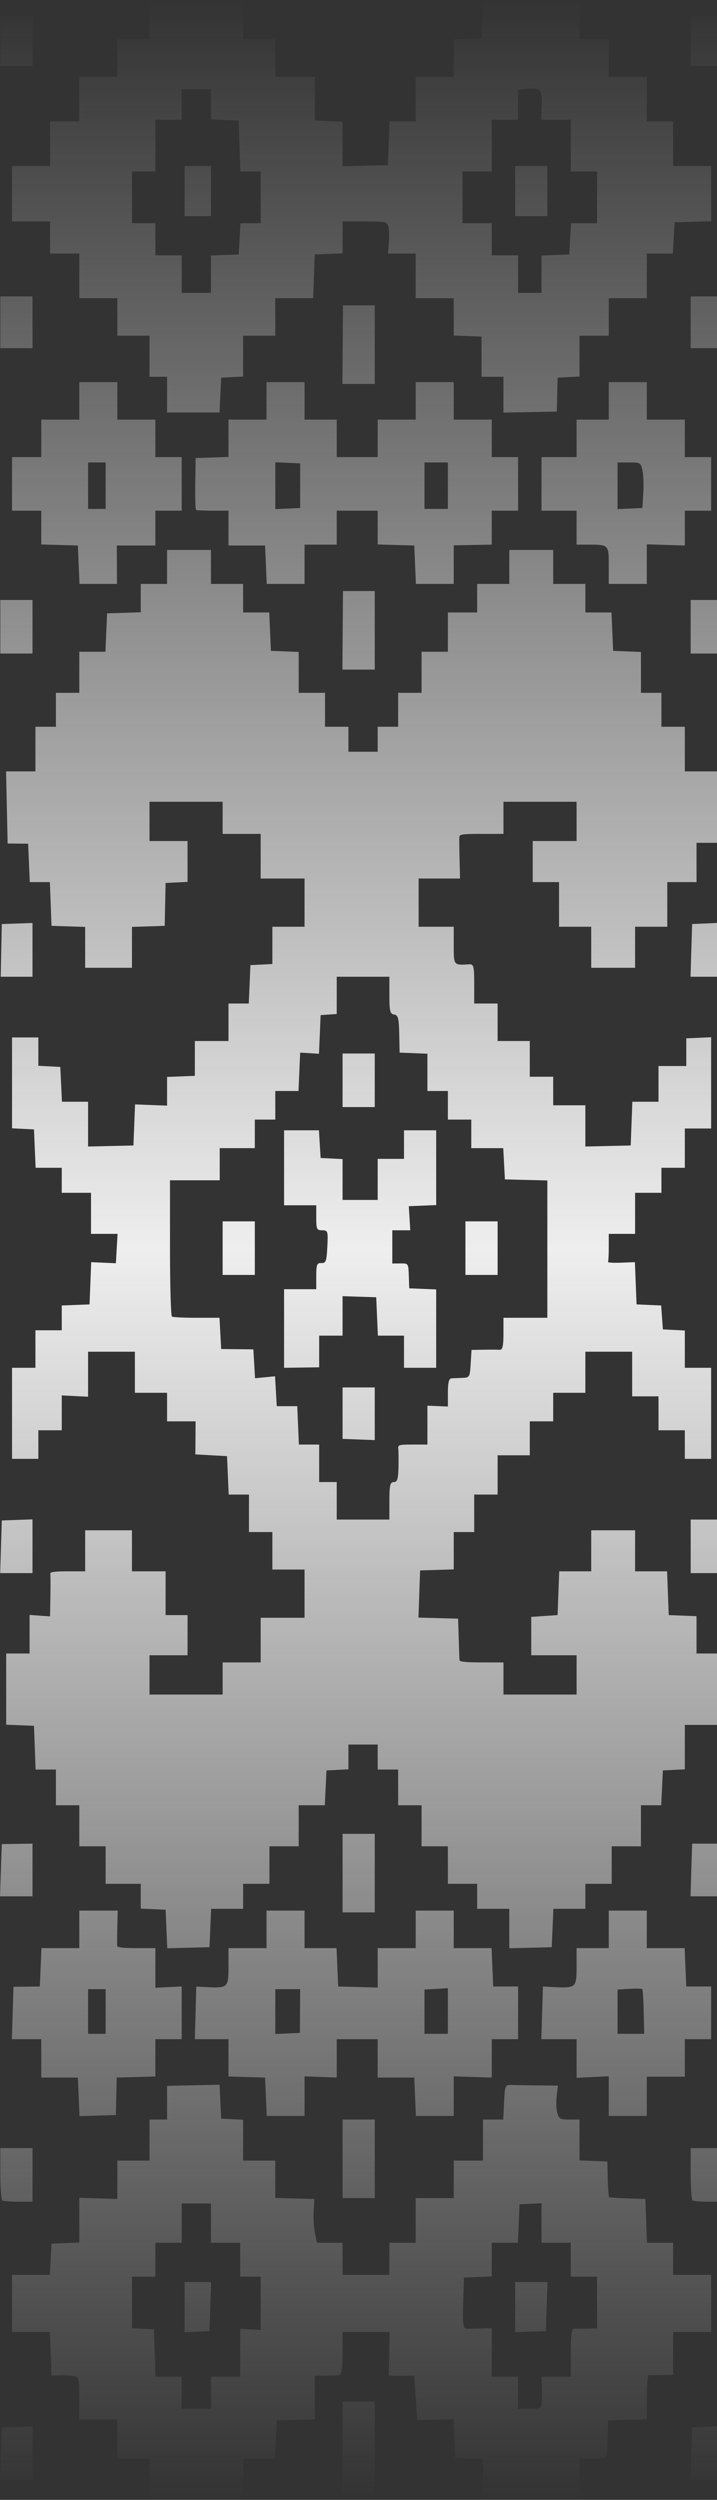 <?xml version="1.0" encoding="UTF-8"?> <svg xmlns="http://www.w3.org/2000/svg" width="130" height="453" viewBox="0 0 130 453" fill="none"><rect x="0" y="0" width="130" height="453" fill="#333333" stroke="none"/> <path fill-rule="evenodd" clip-rule="evenodd" d="M2.962 449.441H5.893L5.893 444.57V439.7L3.109 439.798L0.325 439.895L0.178 444.668L0.031 449.441H2.962ZM0.413 398.748C0.607 398.866 1.92 398.964 3.33 398.964H5.893V394.11V389.256H2.976H0.059L0.059 393.894C0.059 396.445 0.219 398.629 0.413 398.748ZM2.947 343.633H5.893L5.894 338.86V334.087L3.11 334.129L0.325 334.171L0.162 338.902L0 343.633H2.947ZM2.962 285.066H5.893V280.196V275.325L3.109 275.423L0.325 275.521L0.178 280.294L0.031 285.066H2.962ZM3.013 176.994H5.893V172.123L5.893 167.252L3.109 167.35L0.325 167.448L0.228 172.221L0.132 176.994H3.013ZM2.976 118.427H5.893V113.574L5.893 108.72H2.976H0.059L0.059 113.574L0.059 118.427H2.976ZM2.976 63.096H5.893V58.405L5.893 53.713H2.976H0.059L0.059 58.405L0.059 63.096H2.976ZM2.976 11.972H5.893L5.893 7.442V2.912H2.976H0.059L0.059 7.442L0.059 11.972H2.976ZM3.639 312.633L6.159 312.732L6.308 316.696L6.457 320.659H8.297H10.136L10.136 323.895V327.131H12.258H14.379V330.852V334.573H16.766H19.153V337.97V341.368H22.335H25.517V343.614V345.861L27.771 345.96L30.025 346.06L30.176 349.552L30.327 353.044L34.154 352.949L37.981 352.855L38.132 349.376L38.282 345.898H41.181H44.08V343.633V341.368H46.467H48.853V337.97V334.573H51.505H54.157V330.852V327.131H56.525H58.892L59.044 323.976L59.196 320.821L61.184 320.721L63.173 320.62V318.375V316.129H65.825H68.477V318.394V320.659H70.333H72.19V323.895V327.131H74.311H76.433V330.852V334.573H78.819H81.206L81.206 337.97V341.368H83.858H86.51V343.633V345.898H89.427H92.344V349.471V353.045L96.189 352.95L100.034 352.855L100.185 349.376L100.335 345.898H103.234H106.133V343.633V341.368H108.52H110.907V337.97L110.907 334.573H113.559H116.21V330.852V327.131H118.048H119.885L120.036 323.976L120.188 320.821L122.177 320.721L124.166 320.62V316.595V312.57H127.083H130V306.099V299.627H128.144H126.287V296.247V292.868L123.768 292.769L121.249 292.67L121.1 288.707L120.951 284.743H118.05H115.15V281.022V277.301H111.172H107.194V281.022V284.743H104.294H101.393L101.244 288.707L101.095 292.67L98.708 292.832L96.322 292.994V296.473V299.951L100.432 299.951L104.542 299.951V303.51V307.069H97.913H91.283V304.157V301.245H87.305C84.49 301.245 83.321 301.127 83.304 300.841C83.29 300.618 83.23 298.834 83.171 296.877L83.062 293.317L79.467 293.222L75.872 293.126L76.019 288.854L76.168 284.581L79.217 284.484L82.267 284.387V281.006V277.624H84.123H85.979V274.227V270.829H88.101H90.222V267.27V263.711H93.139H96.056V260.637V257.563H98.178H100.299V254.974V252.386H103.216H106.133V248.665V244.944H110.376H114.619V248.988V253.033H117.006H119.393V256.107V259.181H121.779H124.166V261.769V264.358H126.553H128.939V256.107V247.856H126.553H124.166V244.478V241.1L122.177 240.999L120.188 240.899L120.032 238.733L119.876 236.567L117.646 236.468L115.415 236.369L115.265 232.543L115.115 228.717L112.613 228.811C111.237 228.863 110.171 228.801 110.244 228.673C110.316 228.546 110.376 227.349 110.376 226.015V223.588H112.763H115.15V219.867V216.146H117.536H119.923V213.881V211.616H122.044H124.166V208.056V204.497H126.553H128.939V196.228V187.958L126.685 188.057L124.431 188.157V190.665V193.172H121.912L119.393 193.172V196.408V199.644H117.022H114.652L114.503 203.607L114.354 207.571L110.244 207.666L106.133 207.76V204.025V200.291H103.216H100.299V197.702V195.114H98.178H96.056V191.878V188.642H93.139H90.222V185.245V181.847H88.101H85.979V178.267C85.979 175.052 85.885 174.694 85.051 174.745C82.238 174.92 82.267 174.956 82.267 171.331V167.934H79.085H75.902V163.565V159.197H79.655H83.408L83.322 155.719C83.275 153.805 83.257 151.985 83.282 151.674C83.321 151.188 83.888 151.108 87.305 151.108H91.283V148.196V145.284H97.913H104.542V148.843V152.402H100.564H96.587V156.123V159.844H98.973H101.36V163.889V167.934H104.277H107.194V171.655V175.376H111.172H115.15V171.655V167.934H118.067H120.984V163.889V159.844H123.636H126.287V156.285V152.726H128.144H130V146.254V139.783H127.083H124.166V135.738V131.694H122.044H119.923V128.62V125.546H118.067H116.21V121.842V118.139L113.691 118.04L111.172 117.942L111.021 114.463L110.871 110.985H108.502H106.133V108.396V105.808H103.216H100.299L100.299 102.734V99.66H96.322H92.344V102.734L92.344 105.808H89.427H86.51V108.396V110.985H83.858H81.206V114.544V118.104H78.819H76.433V121.825V125.546H74.311H72.19V128.62V131.694H70.333H68.477V133.959V136.224H65.825H63.173V133.959V131.694H61.052H58.93V128.62V125.546H56.544H54.157V121.842V118.139L51.638 118.04L49.119 117.942L48.968 114.463L48.817 110.985H46.449H44.08V108.396V105.808H41.163H38.246V102.734V99.66H34.268H30.291V102.734V105.808H27.904H25.517V108.38V110.953L22.468 111.05L19.418 111.147L19.267 114.625L19.117 118.104H16.748H14.379L14.379 121.825V125.546H12.258H10.136V128.62V131.694H8.28H6.424V135.738V139.783H3.761H1.098L1.242 146.319L1.385 152.855L3.242 152.871L5.098 152.888L5.249 156.366L5.399 159.844H7.221H9.043L9.192 163.808L9.341 167.772L12.39 167.869L15.44 167.966V171.671V175.376H19.683H23.926V171.671V167.966L26.893 167.869L29.861 167.772L29.943 163.889L30.025 160.006L32.014 159.906L34.003 159.805V156.104V152.402H30.556H27.108V148.843V145.284H33.738H40.367V148.196V151.108H43.815H47.262V155.153V159.197H51.24H55.218L55.218 163.565V167.934H52.301H49.384V171.312V174.689L47.395 174.79L45.406 174.89L45.255 178.369L45.105 181.847H43.267H41.428V185.245V188.642L38.379 188.642L35.329 188.641V191.797V194.952L32.81 195.05L30.291 195.149V197.75V200.351L27.388 200.24L24.486 200.129L24.339 203.85L24.191 207.571L20.081 207.666L15.97 207.76L15.97 203.702V199.644H13.603H11.235L11.084 196.489L10.932 193.334L8.943 193.234L6.954 193.133V190.564V187.995H4.568H2.181L2.181 196.227L2.181 204.458L4.17 204.559L6.159 204.659L6.309 208.137L6.46 211.616H8.829H11.197V213.881V216.146H13.849H16.501V219.867V223.588H18.909H21.317L21.163 226.252L21.009 228.916L18.772 228.816L16.535 228.717L16.385 232.543L16.236 236.369L13.716 236.468L11.197 236.566V238.814V241.061H8.81H6.424L6.424 244.458V247.856H4.302H2.181L2.181 256.107L2.181 264.358H4.568H6.954V261.769V259.181H9.076H11.197V256.024V252.867L13.584 252.982L15.97 253.098V249.021V244.944H20.213H24.456V248.665L24.456 252.386H27.373H30.291V254.974V257.563H32.877H35.464L35.444 260.556L35.423 263.549L38.293 263.711L41.163 263.872L41.314 267.351L41.464 270.829H43.303H45.141V274.227V277.624H47.262H49.384L49.384 281.022V284.419H52.301H55.218V288.788V293.156H51.24H47.262V297.2V301.245H43.815H40.367V304.157V307.069H33.738H27.108V303.51V299.951H30.556H34.003L34.004 296.311V292.67H32.015H30.025V288.706V284.742L26.976 284.743L23.926 284.743V281.022V277.301H19.683H15.44V281.022V284.743H12.235C9.978 284.743 9.054 284.863 9.115 285.147C9.163 285.37 9.173 287.206 9.138 289.227L9.076 292.903L7.219 292.771L5.363 292.639V296.133V299.627H3.242H1.12L1.12 306.081L1.12 312.534L3.639 312.633ZM5.612 422.584H9.043L9.192 426.548L9.341 430.512L10.667 430.442C11.396 430.403 12.53 430.443 13.186 430.529C14.343 430.681 14.379 430.805 14.379 434.563V438.439H17.827H21.274V441.999V445.558H24.191H27.108V449.279V453H35.594H44.08V449.279V445.558H46.979H49.878L50.029 442.079L50.179 438.601L53.627 438.508L57.074 438.414V434.463V430.512L58.93 430.487C59.951 430.473 61.085 430.437 61.45 430.406C61.938 430.365 62.113 429.328 62.113 426.467V422.584H66.383H70.653L70.567 426.548L70.48 430.512H72.793H75.107L75.372 434.536L75.637 438.56L78.933 438.477L82.23 438.394L82.381 441.895L82.532 445.396L85.051 445.495L87.57 445.593V449.297V453H96.322H105.073V449.279V445.558L106.929 445.517C107.95 445.495 109.084 445.459 109.448 445.436C109.927 445.406 110.133 444.45 110.189 441.998L110.266 438.601L113.769 438.505L117.271 438.41V434.38C117.271 432.163 117.45 430.367 117.669 430.388C117.887 430.41 118.962 430.41 120.056 430.388L122.044 430.35V426.467V422.584H125.492H128.939V417.407V412.23H125.492H122.044V409.318V406.406H119.674H117.304L117.155 402.442L117.006 398.478L113.824 398.368C112.074 398.307 110.559 398.209 110.459 398.148C110.358 398.088 110.238 396.609 110.193 394.861L110.111 391.683L107.592 391.585L105.073 391.486V387.783V384.079H103.24C101.563 384.079 101.379 383.983 101.057 382.936C100.863 382.307 100.808 380.923 100.934 379.862L101.163 377.931L97.549 377.896C95.561 377.876 93.398 377.843 92.742 377.823C91.592 377.788 91.543 377.9 91.397 380.933L91.245 384.079H89.408H87.57V387.8V391.521H84.919H82.267V394.919V398.316H78.819H75.372V402.361V406.406H72.985H70.599V409.318V412.23H66.356H62.113V409.318V406.406H59.787H57.461L57.099 404.632C56.899 403.657 56.795 401.873 56.867 400.668L56.999 398.478L53.456 398.382L49.914 398.287L49.914 394.904V391.521H46.997H44.08V387.82V384.118L42.091 384.018L40.102 383.918L39.953 380.844L39.804 377.77L35.047 377.874L30.291 377.977V381.028V384.079H28.699H27.108V387.8V391.521H24.191H21.274L21.275 395L21.276 398.478L17.828 398.37L14.379 398.261V402.316V406.37L11.86 406.469L9.341 406.568L9.188 409.399L9.034 412.23H5.608H2.181L2.181 417.407L2.181 422.584H5.612ZM4.818 369.519H7.485L7.484 372.997L7.482 376.475H10.798H14.114L14.265 379.969L14.416 383.463L17.712 383.366L21.009 383.27L21.086 379.873L21.164 376.475L24.666 376.38L28.169 376.284V372.901V369.519H30.556H32.942V364.744V359.969L30.556 360.084L28.169 360.2V356.608V353.016H24.722C22.335 353.016 21.264 352.892 21.24 352.612C21.222 352.389 21.235 350.86 21.271 349.214L21.336 346.221H17.858H14.379V349.619L14.379 353.016H10.95H7.521L7.37 356.495L7.219 359.973L4.833 359.997L2.446 360.022L2.299 364.77L2.153 369.519H4.818ZM4.833 92.541H7.485V95.6L7.485 98.659L10.799 98.755L14.114 98.851L14.265 102.329L14.415 105.808H17.812H21.208L21.195 102.329L21.181 98.851H24.676H28.171L28.17 95.696L28.169 92.541H30.556H32.942V87.688V82.834H30.556H28.169V79.437V76.039H24.722H21.274L21.274 72.642V69.244H17.827H14.379V72.642V76.039H10.932H7.485V79.437V82.834H4.833H2.181L2.181 87.688V92.541H4.833ZM5.628 40.123H9.076V43.035V45.947H11.727H14.379V49.992V54.036H17.827H21.274V57.434V60.831H24.191H27.108V64.552V68.274H28.699H30.291V71.509V74.745H35.045H39.799L39.951 71.59L40.102 68.435L42.091 68.335L44.08 68.234V64.533V60.831H46.997H49.914V57.434V54.036H53.345H56.776L56.925 50.073L57.074 46.109L59.593 46.01L62.113 45.912V43.017V40.123H66.08C69.836 40.123 70.065 40.165 70.371 40.907C70.548 41.337 70.612 42.648 70.513 43.819L70.333 45.949L72.853 45.948L75.372 45.947V49.992V54.036H78.819H82.267V57.416V60.796L84.786 60.895L87.305 60.993V64.634V68.274L89.294 68.274L91.283 68.274V71.522V74.769L96.117 74.676L100.952 74.583L101.025 71.509L101.099 68.435L103.086 68.335L105.073 68.234V64.533V60.831H107.724H110.376V57.434V54.036H113.824H117.271V49.992V45.947H119.637H122.003L122.156 43.116L122.31 40.285L125.624 40.188L128.939 40.092V35.092V30.092H125.492H122.044V26.047V22.003H119.658H117.271V17.958V13.914H113.824H110.376V10.516V7.119H107.724H105.073V3.559V-7.86781e-06H96.34H87.606L87.456 3.478L87.305 6.957L84.786 7.055L82.267 7.154V10.534V13.914H78.819H75.372V17.958V22.003H73.002H70.632L70.482 25.967L70.333 29.93L66.223 30.025L62.113 30.119V26.079V22.038L59.593 21.94L57.074 21.841V17.877V13.913L53.494 13.913L49.914 13.914V10.516V7.119H46.997H44.08V3.559V-7.86781e-06H35.594H27.108V3.559V7.119H24.191H21.274V10.516V13.914H17.827H14.379V17.958V22.003H11.727H9.076V26.047V30.092H5.628H2.181V35.108L2.181 40.123H5.628ZM17.562 360.459H19.153V364.503L19.153 368.548H17.562H15.97V364.503V360.459H17.562ZM17.562 83.805H19.153V88.011V92.218H17.562H15.97L15.97 88.011V83.805H17.562ZM26.047 412.554H28.169V409.48V406.406H30.556H32.942V402.846V399.287H35.594H38.246V402.846V406.406H40.898H43.55V409.48V412.554H45.406H47.262V417.383V422.212L45.406 422.107L43.55 422.002V426.338V430.674H40.898H38.246V433.586V436.498H35.594H32.942V433.586V430.674H30.571H28.2L28.052 426.386L27.904 422.099L25.915 421.999L23.926 421.898V417.226V412.554H26.047ZM26.047 31.063H28.169V26.371V21.679H30.556H32.942V18.929V16.179H35.594H38.246V18.911V21.644L40.765 21.742L43.285 21.841L43.431 26.452L43.579 31.063H45.42H47.262V35.755V40.446H45.427H43.591L43.438 43.278L43.285 46.109L40.765 46.208L38.246 46.306L38.246 49.686V53.066H35.594H32.942V49.668L32.942 46.271H30.556H28.169V43.359V40.446H26.047H23.926V35.755V31.063H26.047ZM35.329 213.881H39.837V210.969V208.056H43.019H46.202V205.468V202.879H48.058H49.914V200.291V197.702H52.018H54.121L54.272 194.224L54.422 190.745L56.127 190.85L57.833 190.953L57.984 187.452L58.135 183.95L59.593 183.848L61.052 183.746V180.37V176.994H65.825H70.599V180.367C70.599 183.218 70.732 183.757 71.458 183.846C72.179 183.934 72.328 184.497 72.386 187.348L72.455 190.745L74.974 190.844L77.493 190.943V194.322V197.702H79.35H81.206V200.291V202.879H83.328H85.449V205.468V208.056H88.345H91.242L91.395 210.888L91.548 213.719L95.393 213.814L99.239 213.909V226.352V238.796H95.261H91.283V241.722C91.283 243.875 91.108 244.635 90.62 244.596C90.256 244.567 88.953 244.56 87.725 244.582L85.493 244.62L85.339 247.128C85.189 249.546 85.136 249.637 83.858 249.684C83.129 249.711 82.234 249.748 81.869 249.765C81.4 249.788 81.206 250.538 81.206 252.336V254.875L79.35 254.799L77.493 254.723V258.246V261.769H74.803C72.339 261.769 72.122 261.83 72.21 262.497C72.263 262.898 72.281 264.426 72.249 265.895C72.201 268.036 72.032 268.564 71.394 268.564C70.737 268.564 70.599 269.157 70.599 271.962V275.359H65.825H61.052V271.962V268.564H59.461H57.87V265.167V261.769H56.031H54.193L54.043 258.291L53.892 254.812H52.036H50.179L50.025 252.103L49.869 249.393L48.056 249.573L46.243 249.752L46.09 247.135L45.936 244.518L43.019 244.488L40.102 244.458L39.949 241.627L39.796 238.796H35.662C33.388 238.796 31.369 238.699 31.175 238.58C30.98 238.461 30.821 232.856 30.821 226.122V213.881H35.329ZM35.727 422.522L37.981 422.422L38.128 417.973L38.276 413.524H35.874H33.473V418.073V422.621L35.727 422.522ZM35.859 39.152H38.246V34.622V30.092H35.859H33.473V34.622V39.152H35.859ZM38.379 369.519H41.428V372.901V376.283L44.743 376.379L48.058 376.475L48.209 379.954L48.359 383.432H51.788H55.218V379.843V376.254L58.135 376.364L61.053 376.475L61.053 372.997L61.052 369.519H64.764H68.477L68.476 372.997L68.475 376.475H71.791H75.107L75.257 379.954L75.408 383.432H78.837H82.267V379.845V376.258L85.715 376.367L89.164 376.475L89.163 372.997L89.162 369.519H91.548H93.935L93.935 364.746L93.936 359.973H91.681H89.427L89.276 356.495L89.126 353.016H85.696H82.267V349.619V346.221H78.819H75.372V349.619V353.016H71.924H68.477V356.591V360.164L64.897 360.069L61.317 359.973L61.166 356.495L61.016 353.016H58.117H55.218V349.619V346.221H51.77H48.323V349.619V353.016H44.876H41.428V356.392C41.428 360.161 41.29 360.289 37.435 360.086L35.587 359.989L35.458 364.754L35.329 369.519L38.379 369.519ZM35.55 92.406C35.672 92.481 37.044 92.541 38.6 92.541H41.428L41.427 95.696L41.426 98.851H44.742H48.058L48.209 102.329L48.359 105.808H51.788H55.218V102.249V98.689H58.135H61.052V95.615V92.541H64.764H68.477V95.6V98.659L71.792 98.755L75.107 98.851L75.257 102.329L75.408 105.808H78.837H82.267L82.267 102.314V98.82L83.725 98.794C84.528 98.78 86.079 98.75 87.173 98.729L89.162 98.689V95.615V92.541H91.548H93.935V87.688V82.834H91.548H89.162V79.437V76.039H85.714H82.267V72.642V69.244H78.819H75.372V72.642V76.039H71.924H68.477V79.437V82.834H64.764H61.052V79.437V76.039H58.135H55.218V72.642V69.244H51.77H48.323V72.642V76.039H44.876H41.428V79.421V82.802L38.453 82.899L35.477 82.996L35.403 87.633C35.362 90.184 35.429 92.332 35.55 92.406ZM43.285 231.03H46.202V226.176V221.323H43.285H40.367V226.176V231.03H43.285ZM52.168 360.459L54.422 360.46L54.397 364.423L54.373 368.386L52.143 368.485L49.914 368.585V364.522V360.459L52.168 360.459ZM52.168 83.868L54.422 83.967V88.011V92.056L52.168 92.155L49.914 92.255V88.011V83.768L52.168 83.868ZM54.688 247.815L57.87 247.771V244.901V242.031H59.991H62.113V238.456V234.881L65.162 234.978L68.212 235.075L68.362 238.553L68.513 242.031H70.882H73.25V244.944V247.856H76.168H79.085V240.755V233.654L76.642 233.555L74.199 233.457L74.123 231.192C74.046 228.943 74.035 228.927 72.588 228.945L71.129 228.963V225.952V222.941H72.757H74.384L74.252 220.757L74.12 218.573L76.602 218.474L79.085 218.375V211.598V204.821H76.168H73.25V207.409V209.998H70.864H68.477V213.719V217.44H65.295H62.113V213.738V210.037L60.124 209.936L58.135 209.836L57.98 207.328L57.825 204.821H54.665H51.505V211.616V218.411H54.422H57.339V220.676C57.339 222.739 57.436 222.941 58.42 222.941C59.44 222.941 59.492 223.108 59.348 225.934C59.215 228.554 59.08 228.921 58.267 228.882C57.461 228.843 57.339 229.149 57.339 231.228V233.619H54.422H51.505V240.739V247.859L54.688 247.815ZM65.03 451.706H67.947V443.455V435.204H65.03H62.113V443.455V451.706H65.03ZM65.03 398.316H67.947V391.198V384.079H65.03H62.113V391.198L62.113 398.316H65.03ZM65.03 346.545H67.947V339.426L67.947 332.308H65.03H62.113V339.426V346.545H65.03ZM65.03 260.849L67.948 260.96L67.947 256.188L67.947 251.415H65.03H62.113V256.077V260.739L65.03 260.849ZM65.03 200.614H67.947V195.761V190.907H65.03H62.113V195.761V200.614H65.03ZM65.015 121.339H67.947V114.221V107.102H65.065H62.184L62.133 114.221L62.084 121.339H65.015ZM65.016 69.568H67.947V62.449V55.331H65.064H62.182L62.134 62.449L62.086 69.568H65.016ZM79.085 360.403L81.206 360.28V364.414V368.548H79.085H76.963V364.537V360.527L79.085 360.403ZM79.085 83.805H81.206V88.011V92.218H79.085H76.963V88.011V83.805H79.085ZM86.642 412.617L89.162 412.518V409.462V406.406H91.53H93.899L94.049 402.927L94.2 399.449L96.189 399.349L98.178 399.248V402.827V406.406H100.83H103.482V409.48V412.554H105.868H108.255V417.245V421.937L106.531 421.975C105.583 421.997 104.509 421.99 104.144 421.961C103.643 421.922 103.482 422.973 103.482 426.291V430.674H100.846H98.21L98.246 432.372C98.337 436.664 98.425 436.498 96.056 436.498H93.935V433.586V430.674H91.548H89.162V426.281V421.888L87.173 421.944C86.079 421.975 84.879 421.986 84.507 421.969C83.983 421.944 83.862 420.887 83.976 417.326L84.123 412.715L86.642 412.617ZM86.51 31.063H89.162V26.371V21.679H91.548H93.935V18.965V16.252L95.514 16.111C98.062 15.883 98.34 16.185 98.226 19.058L98.123 21.679H100.802H103.482V26.371V31.063H105.868H108.255V35.755V40.446H105.889H103.523L103.37 43.278L103.216 46.109L100.697 46.208L98.178 46.306V49.686V53.066H96.056H93.935V49.668V46.271H91.548H89.162V43.359V40.446H86.51H83.858V35.755V31.063H86.51ZM87.305 231.03H90.222V226.176V221.323H87.305H84.388V226.176V231.03H87.305ZM96.189 422.52L98.973 422.422L99.121 417.973L99.268 413.524H96.336H93.404V418.071V422.618L96.189 422.52ZM96.322 39.152H99.239V34.622V30.092H96.322H93.404V34.622V39.152H96.322ZM101.346 369.519H104.542V373.023V376.529L107.459 376.381L110.376 376.233V379.833V383.432H113.824H117.271V379.873V376.314H120.719H124.166V372.916V369.519H126.553H128.939L128.94 364.746L128.941 359.973H126.686H124.431L124.28 356.495L124.13 353.016H120.701H117.271V349.619V346.221H113.824H110.376V349.619V353.016H107.459H104.542V356.392C104.542 360.179 104.419 360.29 100.42 360.079L98.443 359.975L98.296 364.747L98.15 369.519H101.346ZM101.36 92.541H104.542V95.615V98.689H106.62C110.362 98.689 110.376 98.704 110.376 102.445L110.376 105.808H113.824H117.271L117.271 102.221V98.634L120.72 98.743L124.168 98.851L124.167 95.696L124.166 92.541H126.553H128.939V87.688V82.834H126.553H124.166V79.437V76.039H120.719H117.271V72.642V69.244H113.824H110.376V72.642V76.039H107.459H104.542V79.437V82.834H101.36H98.178V87.688V92.541H101.36ZM114.129 360.401C115.317 360.332 116.365 360.353 116.458 360.448C116.55 360.543 116.664 362.404 116.711 364.584L116.795 368.548H114.382H111.967V364.537V360.527L114.129 360.401ZM114.057 83.805C116.109 83.805 116.151 83.829 116.475 85.18C116.656 85.937 116.731 87.793 116.64 89.306L116.476 92.056L114.222 92.155L111.967 92.255V88.03V83.805H114.057ZM127.599 449.441H130V444.569V439.696L127.746 439.796L125.492 439.895L125.345 444.668L125.199 449.441H127.599ZM125.58 398.748C125.775 398.866 126.849 398.964 127.967 398.964H130V394.11V389.256H127.613H125.227V393.894C125.227 396.445 125.386 398.629 125.58 398.748ZM127.599 343.633H130L129.999 338.86L129.999 334.087H127.745H125.492L125.345 338.86L125.199 343.633H127.599ZM127.613 285.066H130V280.213V275.359H127.613H125.227V280.213V285.066H127.613ZM127.599 176.994H130V172.122V167.249L127.746 167.349L125.492 167.448L125.345 172.221L125.199 176.994H127.599ZM127.613 118.427H130V113.574V108.72H127.613H125.227V113.574V118.427H127.613ZM127.613 63.096H130V58.405V53.713H127.613H125.227V58.405V63.096H127.613ZM127.613 11.972H130V7.442V2.912H127.613H125.227V7.442V11.972H127.613Z" fill="url(#paint0_linear_108_885)"></path> <defs> <linearGradient id="paint0_linear_108_885" x1="59" y1="-2.85488e-07" x2="59" y2="453" gradientUnits="userSpaceOnUse"> <stop stop-color="#EEEEEE" stop-opacity="0"></stop> <stop offset="0.5" stop-color="#EEEEEE"></stop> <stop offset="1" stop-color="#EEEEEE" stop-opacity="0"></stop> </linearGradient> </defs> </svg> 